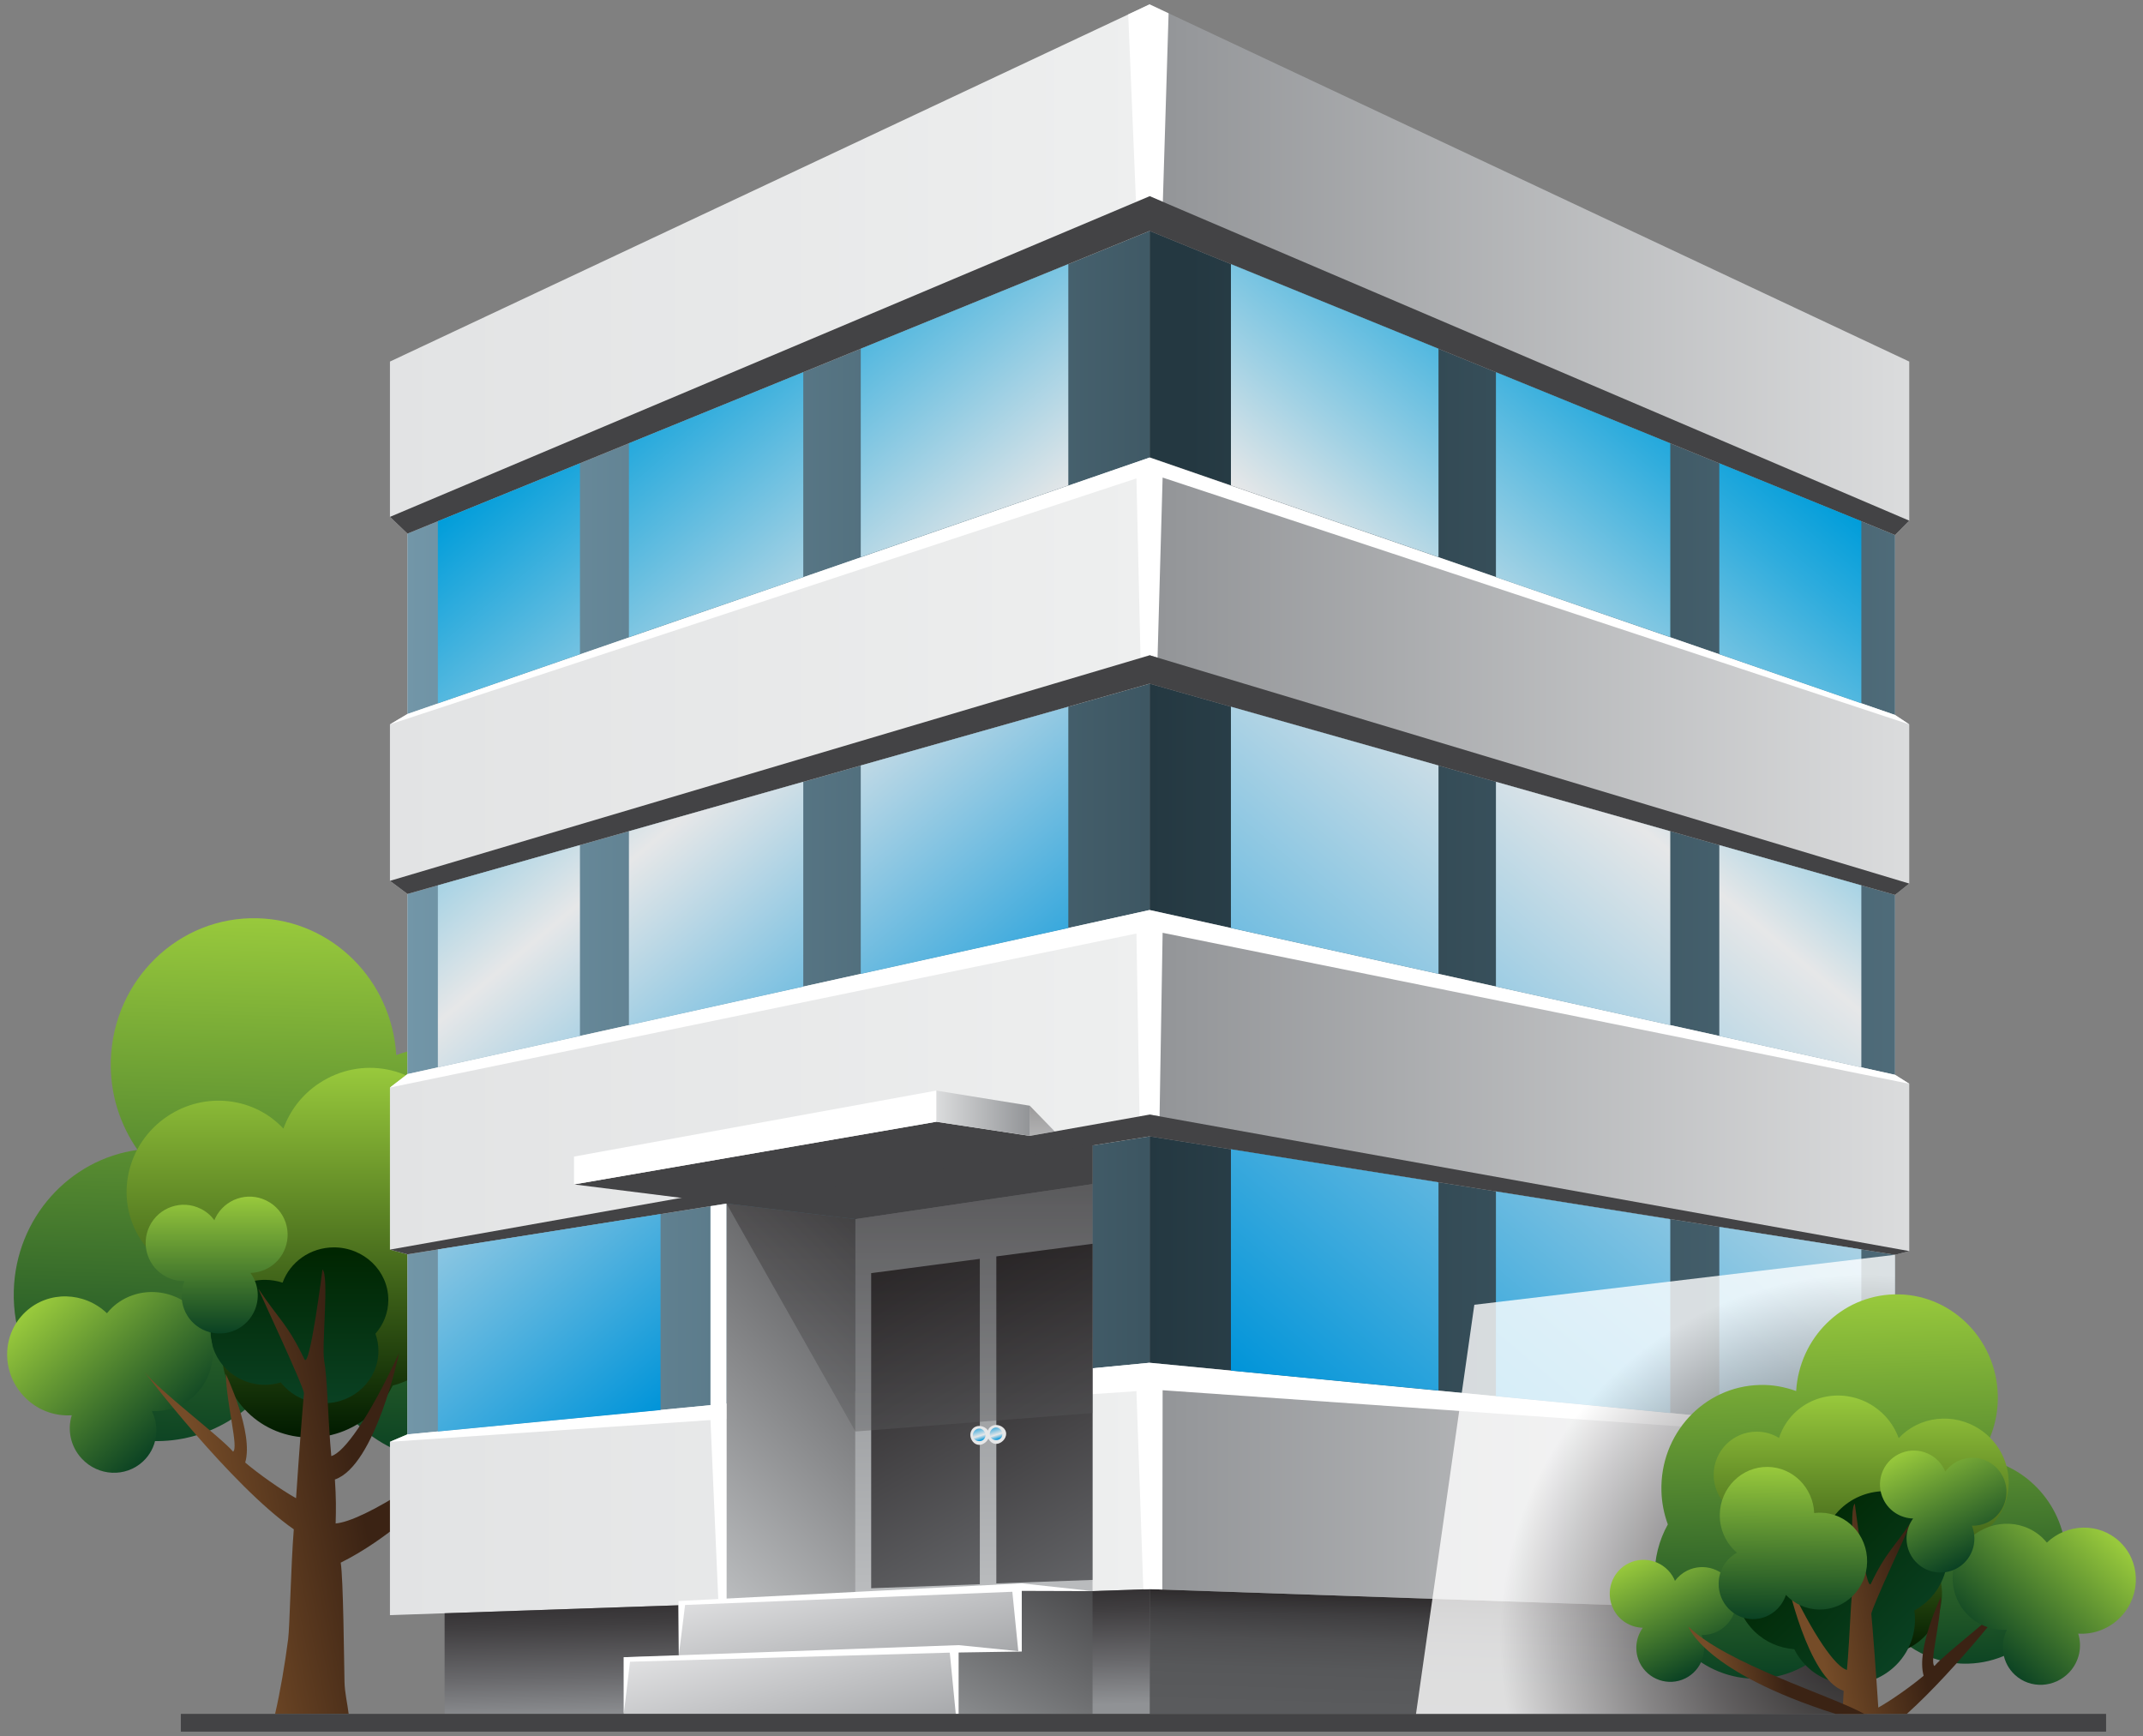 <svg version="1.1" id="Layer_1" xmlns="http://www.w3.org/2000/svg" xmlns:xlink="http://www.w3.org/1999/xlink" x="0px" y="0px"
	 width="300px" height="243px" viewBox="0 0 300 243" enable-background="new 0 0 300 243" xml:space="preserve">
<rect x="0" y="0" width="300" height="243" fill="#808080" stroke="none"/>
<g>
	
		<linearGradient id="SVGID_1_" gradientUnits="userSpaceOnUse" x1="45.893" y1="187.445" x2="45.893" y2="112.075" gradientTransform="matrix(1 0.028 -0.028 1 1.509 15.446)">
		<stop  offset="0" style="stop-color:#0A4123"/>
		<stop  offset="1" style="stop-color:#98C93C"/>
	</linearGradient>
	<path fill="url(#SVGID_1_)" d="M80.901,174.115c0.75-2.057,1.204-4.27,1.274-6.588c0.317-11.313-8.384-20.729-19.433-21.037
		c-2.55-0.068-4.995,0.363-7.268,1.197c-0.639-10.453-8.96-18.861-19.389-19.152c-11.048-0.311-20.255,8.613-20.571,19.928
		c-0.131,4.658,1.288,8.969,3.745,12.494c-9.544,1.314-17.041,9.529-17.328,19.709c-0.315,11.313,8.378,20.742,19.429,21.051
		c7.674,0.205,14.452-4.031,17.995-10.428c0.436,0.037,0.866,0.086,1.309,0.098c1.362,0.037,2.697-0.064,3.995-0.297
		c2.688,7.732,9.769,13.359,18.268,13.6c11.043,0.311,20.258-8.615,20.575-19.926C83.613,180.893,82.641,177.26,80.901,174.115z"/>
	<linearGradient id="SVGID_2_" gradientUnits="userSpaceOnUse" x1="47.153" y1="201.225" x2="47.153" y2="149.474">
		<stop  offset="0" style="stop-color:#001A00"/>
		<stop  offset="1" style="stop-color:#98C93C"/>
	</linearGradient>
	<path fill="url(#SVGID_2_)" d="M67.996,156.686c-1.634,0-3.151,0.457-4.451,1.254c-0.33-1.02-0.804-2.033-1.426-2.973
		c-3.78-5.721-11.591-7.215-17.443-3.334c-2.404,1.588-4.098,3.852-5.001,6.346c-4.073-4.373-10.913-5.248-16.18-1.764
		c-5.857,3.881-7.532,11.641-3.753,17.363c2.627,3.975,7.193,5.895,11.701,5.42c0.136,0.221,0.265,0.461,0.416,0.693
		c0.467,0.701,0.999,1.352,1.578,1.928c-2.96,4.115-3.297,9.715-0.391,14.109c3.781,5.719,11.593,7.215,17.442,3.348
		c2.009-1.334,3.506-3.119,4.482-5.125c1.312-0.35,2.597-0.908,3.795-1.703c5.849-3.865,7.53-11.641,3.752-17.363
		c-0.875-1.314-1.974-2.4-3.201-3.258c0.579-0.453,1.097-0.965,1.58-1.504c1.542,2.279,4.147,3.773,7.101,3.773
		c4.745,0,8.589-3.85,8.589-8.611C76.585,160.535,72.741,156.686,67.996,156.686z"/>
	<linearGradient id="SVGID_3_" gradientUnits="userSpaceOnUse" x1="41.931" y1="196.418" x2="41.931" y2="174.606">
		<stop  offset="0" style="stop-color:#0A4123"/>
		<stop  offset="1" style="stop-color:#002500"/>
	</linearGradient>
	<path fill="url(#SVGID_3_)" d="M54.362,181.955c0-4.055-3.413-7.35-7.619-7.35c-3.326,0-6.148,2.076-7.181,4.936
		c-0.768-0.24-1.595-0.393-2.454-0.393c-4.206,0-7.608,3.283-7.608,7.336c0,4.055,3.402,7.354,7.608,7.354
		c0.765,0,1.506-0.121,2.203-0.328c1.393,1.777,3.586,2.908,6.061,2.908c4.203,0,7.606-3.281,7.606-7.336
		c0-0.844-0.152-1.637-0.421-2.395C53.681,185.414,54.362,183.76,54.362,181.955z"/>
	
		<linearGradient id="SVGID_4_" gradientUnits="userSpaceOnUse" x1="-204.51" y1="570.187" x2="-204.51" y2="543.652" gradientTransform="matrix(0.733 -0.681 0.681 0.733 -213.268 -356.984)">
		<stop  offset="0" style="stop-color:#0A4123"/>
		<stop  offset="1" style="stop-color:#98C93C"/>
	</linearGradient>
	<path fill="url(#SVGID_4_)" d="M15.722,183.01c-0.275,0.256-0.515,0.531-0.748,0.813c-3.196-3.041-8.186-3.178-11.387-0.207
		c-3.331,3.102-3.463,8.371-0.293,11.783c1.814,1.959,4.317,2.869,6.753,2.707c-0.639,2.027-0.186,4.357,1.392,6.059
		c2.308,2.49,6.145,2.666,8.574,0.408c1.968-1.828,2.398-4.713,1.249-7.061c2.129,0.109,4.275-0.607,5.934-2.146
		c3.332-3.1,3.462-8.371,0.294-11.785C24.318,180.182,19.052,179.924,15.722,183.01z"/>
	<linearGradient id="SVGID_5_" gradientUnits="userSpaceOnUse" x1="72.749" y1="205.117" x2="72.749" y2="177.934">
		<stop  offset="0" style="stop-color:#0A4123"/>
		<stop  offset="1" style="stop-color:#98C93C"/>
	</linearGradient>
	<path fill="url(#SVGID_5_)" d="M81.321,191.533c2.293-1.219,3.861-3.619,3.861-6.387c0-3.984-3.228-7.213-7.197-7.213
		c-3.972,0-7.192,3.229-7.192,7.213c0,0.154,0.012,0.318,0.022,0.469c-0.992-0.506-2.117-0.801-3.306-0.801
		c-3.973,0-7.194,3.229-7.194,7.199c0,3.986,3.221,7.213,7.194,7.213c1.191,0,2.315-0.297,3.308-0.814
		c0.263,3.746,3.365,6.705,7.167,6.705c3.969,0,7.197-3.229,7.197-7.199C85.182,195.137,83.615,192.734,81.321,191.533z"/>
	
		<linearGradient id="SVGID_6_" gradientUnits="userSpaceOnUse" x1="15.192" y1="-80.696" x2="6.721" y2="-97.885" gradientTransform="matrix(0.897 0.442 -0.442 0.897 -18.967 252.331)">
		<stop  offset="0" style="stop-color:#0A4123"/>
		<stop  offset="1" style="stop-color:#98C93C"/>
	</linearGradient>
	<path fill="url(#SVGID_6_)" d="M35.059,178.18c1.915-0.049,3.748-1.135,4.654-2.975c1.304-2.66,0.224-5.857-2.422-7.152
		c-2.639-1.311-5.837-0.215-7.142,2.428c-0.049,0.117-0.09,0.221-0.138,0.322c-0.487-0.662-1.134-1.225-1.929-1.609
		c-2.638-1.311-5.836-0.217-7.141,2.426c-1.303,2.645-0.215,5.846,2.424,7.152c0.79,0.387,1.634,0.564,2.463,0.547
		c-1.06,2.576,0.039,5.553,2.564,6.795c2.637,1.297,5.835,0.217,7.14-2.428C36.444,181.834,36.189,179.727,35.059,178.18z"/>
	<linearGradient id="SVGID_7_" gradientUnits="userSpaceOnUse" x1="50.215" y1="208.166" x2="28.743" y2="212.356">
		<stop  offset="0" style="stop-color:#3B2314"/>
		<stop  offset="1" style="stop-color:#754C28"/>
	</linearGradient>
	<path fill="url(#SVGID_7_)" d="M46.987,213.25c0.06-2.025,0.067-3.607-0.104-6.154c5.68-1.957,8.979-17.682,8.979-17.682
		c-4.278,9.197-7.711,13.906-9.484,14.404c-0.203-1.984-0.451-6.676-0.56-8.646c-0.1-1.75-0.207-3.4-0.439-4.756
		c-0.361-2.158,0.727-11.818-0.236-12.725c0,0-1.783,14.143-2.532,12.563c-2.344-4.91-3.621-5.65-6.406-9.807
		c-0.345-0.52,6.414,13.787,6.346,14.598c-0.284,3.225-0.65,7.9-1.104,14.67c-2.116-1.176-5.339-3.471-7.119-4.992
		c1.226-4.178-2.717-12.395-2.717-12.395c0.118,4.436,1.819,10.32,1.017,10.869c-1.735-2.059-10.42-8.564-12.47-11.234
		c0,0,12.146,15.953,20.971,22.109c-0.412,5.18-0.572,13.703-0.789,15.361c-0.444,3.459-1.125,7.441-1.828,10.471H48.81
		c-0.178-1.492-0.551-2.924-0.584-4.533c-0.07-3.186-0.163-14.398-0.529-16.635c12.826-6.381,23.596-21.746,23.596-21.746
		C62.08,206.004,50.816,212.949,46.987,213.25z"/>
</g>
<linearGradient id="SVGID_8_" gradientUnits="userSpaceOnUse" x1="210.873" y1="239.897" x2="211.394" y2="222.449">
	<stop  offset="0" style="stop-color:#5A5B5D"/>
	<stop  offset="0.311" style="stop-color:#57585A"/>
	<stop  offset="0.541" style="stop-color:#4F4F51"/>
	<stop  offset="0.745" style="stop-color:#403F41"/>
	<stop  offset="0.932" style="stop-color:#2C292A"/>
	<stop  offset="1" style="stop-color:#231F20"/>
</linearGradient>
<polygon fill="url(#SVGID_8_)" points="261.323,225.889 160.941,222.441 160.941,239.904 261.323,239.904 "/>
<linearGradient id="SVGID_9_" gradientUnits="userSpaceOnUse" x1="54.589" y1="113.347" x2="160.941" y2="113.347">
	<stop  offset="0" style="stop-color:#E2E3E4"/>
	<stop  offset="1" style="stop-color:#EEEFEF"/>
</linearGradient>
<polygon fill="url(#SVGID_9_)" points="54.589,226.082 160.941,222.441 160.941,0.611 54.589,50.611 54.589,72.349 57.042,74.695 
	57.042,99.942 54.589,101.396 54.589,123.297 57.042,125.133 57.042,150.348 54.589,152.23 54.589,174.916 57.042,175.572 
	57.042,200.779 54.589,201.82 "/>
<linearGradient id="SVGID_10_" gradientUnits="userSpaceOnUse" x1="160.941" y1="113.347" x2="267.277" y2="113.347">
	<stop  offset="0" style="stop-color:#929497"/>
	<stop  offset="1" style="stop-color:#DBDCDD"/>
</linearGradient>
<polygon fill="url(#SVGID_10_)" points="267.277,50.611 160.941,0.611 160.941,222.441 267.277,226.082 267.277,201.902 
	265.288,200.836 265.288,175.641 267.277,175.123 267.277,151.699 265.288,150.447 265.288,125.266 267.277,123.678 
	267.277,101.396 265.288,100.077 265.288,74.891 267.277,72.88 "/>
<linearGradient id="SVGID_11_" gradientUnits="userSpaceOnUse" x1="166.573" y1="66.202" x2="347.927" y2="66.202">
	<stop  offset="0" style="stop-color:#243841"/>
	<stop  offset="1" style="stop-color:#7296A8"/>
</linearGradient>
<polygon fill="url(#SVGID_11_)" points="265.288,74.891 160.941,32.326 160.941,64.012 265.288,100.077 "/>
<linearGradient id="SVGID_12_" gradientUnits="userSpaceOnUse" x1="160.941" y1="123.073" x2="351.553" y2="123.073">
	<stop  offset="0" style="stop-color:#243841"/>
	<stop  offset="1" style="stop-color:#7296A8"/>
</linearGradient>
<polygon fill="url(#SVGID_12_)" points="265.288,125.266 160.941,95.699 160.941,127.381 265.288,150.447 "/>
<linearGradient id="SVGID_13_" gradientUnits="userSpaceOnUse" x1="160.941" y1="179.951" x2="361.314" y2="179.951">
	<stop  offset="0" style="stop-color:#243841"/>
	<stop  offset="1" style="stop-color:#7296A8"/>
</linearGradient>
<polygon fill="url(#SVGID_13_)" points="265.288,175.641 160.941,159.066 160.941,190.754 265.288,200.836 "/>
<linearGradient id="SVGID_14_" gradientUnits="userSpaceOnUse" x1="57.042" y1="179.923" x2="208.586" y2="179.923">
	<stop  offset="0" style="stop-color:#7296A8"/>
	<stop  offset="1" style="stop-color:#243841"/>
</linearGradient>
<polygon fill="url(#SVGID_14_)" points="57.042,175.572 57.042,200.779 160.941,190.754 160.941,159.066 "/>
<linearGradient id="SVGID_15_" gradientUnits="userSpaceOnUse" x1="57.042" y1="123.023" x2="211.354" y2="123.023">
	<stop  offset="0" style="stop-color:#7296A8"/>
	<stop  offset="1" style="stop-color:#243841"/>
</linearGradient>
<polygon fill="url(#SVGID_15_)" points="57.042,125.133 57.042,150.348 160.941,127.381 160.941,95.699 "/>
<linearGradient id="SVGID_16_" gradientUnits="userSpaceOnUse" x1="57.042" y1="66.134" x2="218.389" y2="66.134">
	<stop  offset="0" style="stop-color:#7296A8"/>
	<stop  offset="1" style="stop-color:#243841"/>
</linearGradient>
<polygon fill="url(#SVGID_16_)" points="57.042,74.695 57.042,99.942 160.941,64.045 160.941,32.326 "/>
<linearGradient id="SVGID_17_" gradientUnits="userSpaceOnUse" x1="111.839" y1="239.831" x2="111.339" y2="222.382">
	<stop  offset="0" style="stop-color:#909295"/>
	<stop  offset="0.345" style="stop-color:#69696C"/>
	<stop  offset="0.762" style="stop-color:#403E40"/>
	<stop  offset="0.973" style="stop-color:#302D2F"/>
	<stop  offset="1" style="stop-color:#231F20"/>
</linearGradient>
<polygon fill="url(#SVGID_17_)" points="62.241,225.818 160.941,222.441 160.941,239.904 62.241,239.904 "/>
<polygon fill="#FFFFFF" points="54.589,101.396 57.042,99.942 160.941,64.045 265.288,100.077 267.277,101.396 162.756,66.846 
	162.045,92.062 160.941,91.723 159.663,92.101 159.091,66.964 "/>
<polygon fill="#FFFFFF" points="54.589,152.23 57.042,150.348 160.941,127.381 265.288,150.447 267.277,151.699 162.756,130.57 
	162.329,156.254 160.941,156.016 159.522,156.254 159.091,130.67 "/>
<polygon fill="#FFFFFF" points="54.589,201.82 57.042,200.779 160.941,190.754 265.288,200.836 267.277,201.902 162.756,194.6 
	162.716,222.498 160.941,222.441 160.055,222.471 159.091,194.729 "/>
<polygon fill="#434345" points="57.042,125.133 54.589,123.297 160.941,91.723 267.277,123.678 265.288,125.266 160.941,95.699 "/>
<polygon fill="#434345" points="57.042,175.572 54.589,174.916 160.941,156.016 267.277,175.123 265.288,175.641 160.941,159.066 
	"/>
<polygon fill="#FFFFFF" points="159.028,28.265 160.941,27.465 162.787,28.252 163.593,1.861 160.941,0.611 157.94,2.019 "/>
<polygon fill="#434345" points="57.042,74.695 54.589,72.349 160.941,27.465 267.277,72.88 265.288,74.891 160.941,32.326 "/>
<linearGradient id="SVGID_18_" gradientUnits="userSpaceOnUse" x1="92.058" y1="214.831" x2="127.996" y2="178.893">
	<stop  offset="0" style="stop-color:#BBBDBF"/>
	<stop  offset="1" style="stop-color:#545456"/>
</linearGradient>
<polygon fill="url(#SVGID_18_)" points="119.75,223.857 101.7,224.473 101.7,168.469 119.75,170.646 "/>
<linearGradient id="SVGID_19_" gradientUnits="userSpaceOnUse" x1="136.348" y1="223.857" x2="136.348" y2="160.33">
	<stop  offset="0" style="stop-color:#BBBDBF"/>
	<stop  offset="1" style="stop-color:#7A7C7F"/>
</linearGradient>
<polygon fill="url(#SVGID_19_)" points="152.946,160.33 119.75,165.613 119.75,223.857 152.946,222.717 "/>
<linearGradient id="SVGID_20_" gradientUnits="userSpaceOnUse" x1="135" y1="178.452" x2="157.977" y2="218.249">
	<stop  offset="0" style="stop-color:#231F20"/>
	<stop  offset="1" style="stop-color:#626366"/>
</linearGradient>
<polygon fill="url(#SVGID_20_)" points="152.946,174.1 139.477,175.867 139.477,221.641 152.946,221.152 "/>
<polygon fill="#434345" points="152.946,160.33 144.161,158.992 95.307,167.678 101.7,168.469 119.75,170.646 152.946,165.742 "/>
<polygon fill="#FFFFFF" points="101.7,168.469 101.7,224.473 100.577,224.443 99.46,198.781 99.46,196.686 99.46,168.836 "/>
<linearGradient id="SVGID_21_" gradientUnits="userSpaceOnUse" x1="118.543" y1="180.18" x2="141.202" y2="219.425">
	<stop  offset="0" style="stop-color:#231F20"/>
	<stop  offset="1" style="stop-color:#626366"/>
</linearGradient>
<polygon fill="url(#SVGID_21_)" points="121.957,178.209 121.957,222.32 137.167,221.754 137.167,176.209 "/>
<g>
	<path fill-rule="evenodd" clip-rule="evenodd" fill="#E6E7E8" d="M140.856,200.695c0-0.699-0.707-1.232-1.417-1.232
		c-0.699,0-1.234,0.533-1.234,1.232c0,0.717,0.535,1.416,1.234,1.416C140.149,202.111,140.856,201.412,140.856,200.695z"/>
	
		<linearGradient id="SVGID_22_" gradientUnits="userSpaceOnUse" x1="9.383" y1="91.248" x2="11.542" y2="90.588" gradientTransform="matrix(0 -1 1 0 48.443 210.919)">
		<stop  offset="0" style="stop-color:#0094D9"/>
		<stop  offset="0.32" style="stop-color:#E6E7E8"/>
		<stop  offset="1" style="stop-color:#0094D9"/>
	</linearGradient>
	<path fill-rule="evenodd" clip-rule="evenodd" fill="url(#SVGID_22_)" d="M140.33,200.695c0-0.35-0.356-0.883-0.891-0.883
		c-0.523,0-0.88,0.533-0.88,0.883c0,0.531,0.357,0.883,0.88,0.883C139.974,201.578,140.33,201.227,140.33,200.695z"/>
</g>
<g>
	<path fill-rule="evenodd" clip-rule="evenodd" fill="#E6E7E8" d="M138.492,200.846c0-0.713-0.707-1.246-1.415-1.246
		c-0.707,0-1.236,0.533-1.236,1.246c0,0.703,0.529,1.402,1.236,1.402C137.785,202.248,138.492,201.549,138.492,200.846z"/>
	
		<linearGradient id="SVGID_23_" gradientUnits="userSpaceOnUse" x1="9.232" y1="88.883" x2="11.39" y2="88.223" gradientTransform="matrix(0 -1 1 0 48.443 210.919)">
		<stop  offset="0" style="stop-color:#0094D9"/>
		<stop  offset="0.32" style="stop-color:#E6E7E8"/>
		<stop  offset="1" style="stop-color:#0094D9"/>
	</linearGradient>
	<path fill-rule="evenodd" clip-rule="evenodd" fill="url(#SVGID_23_)" d="M137.961,200.846c0-0.363-0.35-0.881-0.884-0.881
		c-0.525,0-0.882,0.518-0.882,0.881c0,0.52,0.357,0.885,0.882,0.885C137.611,201.73,137.961,201.365,137.961,200.846z"/>
</g>
<polygon fill="#434345" points="131.069,157.02 80.357,165.791 101.7,168.469 152.946,160.33 "/>
<linearGradient id="SVGID_24_" gradientUnits="userSpaceOnUse" x1="131.069" y1="155.825" x2="144.161" y2="155.825">
	<stop  offset="0" style="stop-color:#DBDCDD"/>
	<stop  offset="1" style="stop-color:#929497"/>
</linearGradient>
<polygon fill="url(#SVGID_24_)" points="144.161,154.775 131.069,152.658 131.069,157.02 144.161,158.992 "/>
<polygon fill="#FFFFFF" points="80.357,161.895 131.069,152.658 131.069,157.02 80.357,165.791 "/>
<linearGradient id="SVGID_25_" gradientUnits="userSpaceOnUse" x1="115.596" y1="213.269" x2="122.828" y2="242.535">
	<stop  offset="0" style="stop-color:#F1F1F2"/>
	<stop  offset="1" style="stop-color:#929497"/>
</linearGradient>
<polygon fill="url(#SVGID_25_)" points="95.029,231.969 143.037,231.174 143.037,222.389 94.982,224.104 "/>
<linearGradient id="SVGID_26_" gradientUnits="userSpaceOnUse" x1="139.301" y1="242.856" x2="151.432" y2="221.843">
	<stop  offset="0" style="stop-color:#898B8D"/>
	<stop  offset="1" style="stop-color:#4A4A4C"/>
</linearGradient>
<polygon fill="url(#SVGID_26_)" points="143.037,222.389 143.037,231.174 134.189,231.02 134.189,239.904 152.946,239.904 
	152.946,231.33 152.946,222.717 "/>
<linearGradient id="SVGID_27_" gradientUnits="userSpaceOnUse" x1="107.153" y1="221.711" x2="115.121" y2="252.115">
	<stop  offset="0" style="stop-color:#F1F1F2"/>
	<stop  offset="1" style="stop-color:#929497"/>
</linearGradient>
<polygon fill="url(#SVGID_27_)" points="87.322,231.971 134.189,231.02 134.189,239.904 87.322,239.904 "/>
<polygon fill="#FFFFFF" points="152.946,222.717 143.037,221.633 94.982,224.104 95.028,231.691 95.906,224.658 141.717,222.811 
	142.554,231.146 143.037,231.174 143.037,222.686 "/>
<polygon fill="#FFFFFF" points="143.037,231.174 134.189,230.279 87.322,231.971 87.322,239.904 88.198,232.604 132.961,231.332 
	133.799,239.904 134.189,239.904 134.189,231.313 "/>
<rect x="25.314" y="239.904" fill="#434345" width="269.517" height="2.484"/>
<linearGradient id="SVGID_28_" gradientUnits="userSpaceOnUse" x1="138.827" y1="158.476" x2="64.684" y2="70.116">
	<stop  offset="0" style="stop-color:#0094D9"/>
	<stop  offset="0.534" style="stop-color:#E6E7E8"/>
	<stop  offset="1" style="stop-color:#009DDA"/>
</linearGradient>
<path fill="url(#SVGID_28_)" d="M61.298,174.885v25.49l31.177-3.006v-27.434L61.298,174.885z M61.298,123.93v25.48l19.89-4.393
	v-26.726L61.298,123.93z M88.042,116.353v27.149l24.409-5.4v-28.669L88.042,116.353z M120.498,107.15v29.174l29.058-6.424V98.922
	L120.498,107.15z M61.298,72.957v25.491l19.89-6.872V64.853L61.298,72.957z M88.042,62.052v27.136l24.409-8.404V52.1L88.042,62.052z
	 M149.556,36.967l-29.058,11.848V77.98l29.058-10.027V36.967z"/>
<linearGradient id="SVGID_29_" gradientUnits="userSpaceOnUse" x1="257.187" y1="70.118" x2="162.176" y2="183.347">
	<stop  offset="0" style="stop-color:#009DDA"/>
	<stop  offset="0.078" style="stop-color:#2EACDD"/>
	<stop  offset="0.254" style="stop-color:#A0D1E4"/>
	<stop  offset="0.356" style="stop-color:#E6E7E8"/>
	<stop  offset="1" style="stop-color:#0094D9"/>
</linearGradient>
<path fill="url(#SVGID_29_)" d="M240.687,198.447l19.884,1.928v-25.49l-19.884-3.145V198.447z M209.416,195.436l24.407,2.354
	v-27.127l-24.407-3.887V195.436z M172.318,191.857l29.059,2.795v-29.154l-29.059-4.627V191.857z M240.687,145.018l19.884,4.393
	v-25.48l-19.884-5.638V145.018z M209.416,138.102l24.407,5.4v-27.149l-24.407-6.92V138.102z M172.318,129.9l29.059,6.424V107.15
	l-29.059-8.229V129.9z M240.687,91.576l19.884,6.872V72.957l-19.884-8.104V91.576z M209.416,80.783l24.407,8.404V62.052
	L209.416,52.1V80.783z M172.318,36.967v30.986l29.059,10.027V48.814L172.318,36.967z"/>
<linearGradient id="SVGID_30_" gradientUnits="userSpaceOnUse" x1="127.323" y1="200.375" x2="127.323" y2="165.742">
	<stop  offset="0" style="stop-color:#5A5B5D"/>
	<stop  offset="0.317" style="stop-color:#484749"/>
	<stop  offset="1" style="stop-color:#231F20"/>
</linearGradient>
<polygon opacity="0.4" fill="url(#SVGID_30_)" points="101.7,168.469 119.75,170.646 152.946,165.742 152.946,197.789 
	119.75,200.375 "/>
<linearGradient id="SVGID_31_" gradientUnits="userSpaceOnUse" x1="145.907" y1="158.992" x2="145.907" y2="154.775">
	<stop  offset="0" style="stop-color:#5A5B5D"/>
	<stop  offset="0.317" style="stop-color:#484749"/>
	<stop  offset="1" style="stop-color:#231F20"/>
</linearGradient>
<polygon opacity="0.4" fill="url(#SVGID_31_)" points="144.161,154.775 147.652,158.373 144.161,158.992 "/>
<radialGradient id="SVGID_32_" cx="261.003" cy="229.425" r="61.59" gradientUnits="userSpaceOnUse">
	<stop  offset="0" style="stop-color:#231F20"/>
	<stop  offset="0.078" style="stop-color:#2B2728"/>
	<stop  offset="0.198" style="stop-color:#403D3D"/>
	<stop  offset="0.346" style="stop-color:#636061"/>
	<stop  offset="0.515" style="stop-color:#939192"/>
	<stop  offset="0.7" style="stop-color:#D0CFD0"/>
	<stop  offset="0.829" style="stop-color:#FFFFFF"/>
</radialGradient>
<polygon opacity="0.8" fill="url(#SVGID_32_)" points="206.392,182.637 265.288,175.641 265.288,200.836 267.277,201.902 
	267.277,226.082 261.323,225.889 261.323,239.904 198.228,239.904 "/>
<g>
	
		<linearGradient id="SVGID_33_" gradientUnits="userSpaceOnUse" x1="287.365" y1="211.122" x2="287.365" y2="157.887" gradientTransform="matrix(-1 0.028 0.028 1 542.198 15.446)">
		<stop  offset="0" style="stop-color:#0A4123"/>
		<stop  offset="1" style="stop-color:#98C93C"/>
	</linearGradient>
	<path fill="url(#SVGID_33_)" d="M233.482,213.377c-0.533-1.453-0.852-3.021-0.896-4.65c-0.229-7.996,5.915-14.654,13.721-14.861
		c1.8-0.061,3.527,0.264,5.139,0.85c0.443-7.391,6.319-13.324,13.694-13.533c7.792-0.223,14.306,6.08,14.532,14.063
		c0.089,3.301-0.92,6.348-2.657,8.838c6.752,0.93,12.043,6.734,12.248,13.928c0.214,7.982-5.925,14.639-13.732,14.861
		c-5.409,0.145-10.208-2.848-12.697-7.375c-0.307,0.027-0.611,0.076-0.924,0.084c-0.973,0.027-1.913-0.061-2.827-0.213
		c-1.904,5.461-6.905,9.428-12.911,9.604c-7.79,0.223-14.307-6.084-14.521-14.064C231.563,218.16,232.259,215.588,233.482,213.377z"
		/>
	
		<linearGradient id="SVGID_34_" gradientUnits="userSpaceOnUse" x1="283.156" y1="231.648" x2="283.156" y2="195.343" gradientTransform="matrix(-1 0 0 1 543.707 0)">
		<stop  offset="0" style="stop-color:#001A00"/>
		<stop  offset="1" style="stop-color:#98C93C"/>
	</linearGradient>
	<path fill="url(#SVGID_34_)" d="M245.929,200.398c1.147,0,2.205,0.324,3.116,0.881c0.235-0.715,0.561-1.426,1.008-2.086
		c2.65-4.012,8.132-5.053,12.237-2.344c1.691,1.121,2.878,2.701,3.51,4.457c2.86-3.061,7.652-3.672,11.354-1.232
		c4.104,2.709,5.282,8.166,2.631,12.182c-1.839,2.775-5.044,4.135-8.209,3.797c-0.104,0.156-0.19,0.328-0.29,0.494
		c-0.326,0.488-0.709,0.941-1.109,1.34c2.076,2.893,2.313,6.828,0.272,9.904c-2.65,4.014-8.132,5.068-12.235,2.342
		c-1.411-0.926-2.471-2.176-3.148-3.584c-0.918-0.25-1.817-0.637-2.66-1.193c-4.104-2.711-5.28-8.168-2.631-12.182
		c0.612-0.924,1.386-1.689,2.249-2.291c-0.414-0.32-0.777-0.674-1.111-1.045c-1.088,1.59-2.911,2.643-4.983,2.643
		c-3.335,0-6.03-2.713-6.03-6.041C239.898,203.096,242.594,200.398,245.929,200.398z"/>
	
		<linearGradient id="SVGID_35_" gradientUnits="userSpaceOnUse" x1="665.459" y1="831.576" x2="665.459" y2="805.243" gradientTransform="matrix(-0.699 0.715 0.715 0.699 139.295 -827.095)">
		<stop  offset="0" style="stop-color:#0A4123"/>
		<stop  offset="1" style="stop-color:#002500"/>
	</linearGradient>
	<path fill="url(#SVGID_35_)" d="M245.612,228.361c-3.51-3.428-3.536-9.068-0.066-12.611c2.755-2.813,6.862-3.445,10.187-1.898
		c0.425-0.863,0.979-1.67,1.682-2.4c3.469-3.543,9.111-3.635,12.608-0.225c3.496,3.424,3.537,9.066,0.067,12.625
		c-0.645,0.641-1.345,1.174-2.102,1.584c0.386,2.66-0.438,5.479-2.479,7.563c-3.469,3.543-9.108,3.648-12.606,0.223
		c-0.732-0.715-1.302-1.512-1.723-2.375C249.152,230.703,247.165,229.879,245.612,228.361z"/>
	
		<linearGradient id="SVGID_36_" gradientUnits="userSpaceOnUse" x1="281.953" y1="-160.036" x2="281.953" y2="-177.991" gradientTransform="matrix(-0.897 0.442 0.442 0.897 562.674 252.331)">
		<stop  offset="0" style="stop-color:#0A4123"/>
		<stop  offset="1" style="stop-color:#98C93C"/>
	</linearGradient>
	<path fill="url(#SVGID_36_)" d="M229.984,227.848c-1.711-0.043-3.347-1.004-4.144-2.654c-1.164-2.355-0.201-5.209,2.149-6.369
		c2.353-1.16,5.206-0.178,6.369,2.176c0.043,0.09,0.079,0.199,0.116,0.289c0.443-0.594,1.023-1.098,1.723-1.443
		c2.351-1.158,5.204-0.193,6.367,2.162c1.161,2.357,0.198,5.211-2.151,6.373c-0.716,0.344-1.459,0.502-2.203,0.486
		c0.937,2.297-0.034,4.953-2.291,6.066c-2.35,1.158-5.204,0.178-6.366-2.176C228.757,231.123,228.972,229.232,229.984,227.848z"/>
	<g>
		<linearGradient id="SVGID_37_" gradientUnits="userSpaceOnUse" x1="267.596" y1="224.352" x2="254.161" y2="226.973">
			<stop  offset="0" style="stop-color:#3B2314"/>
			<stop  offset="1" style="stop-color:#754C28"/>
		</linearGradient>
		<path fill="url(#SVGID_37_)" d="M258.094,236.682c-0.079,1.266-0.112,2.275-0.117,3.223h8.963
			c7.165-6.449,14.981-16.719,14.981-16.719c-1.822,2.395-9.573,8.188-11.116,10.016c-0.704-0.492,0.808-5.738,0.905-9.674
			c0,0-3.512,7.313-2.415,11.035c-1.596,1.357-4.456,3.398-6.349,4.457c-0.398-6.043-0.72-10.207-0.975-13.084
			c-0.061-0.727,5.957-13.471,5.647-13.016c-2.474,3.709-3.612,4.371-5.702,8.748c-0.676,1.402-2.262-11.191-2.262-11.191
			c-0.856,0.801,0.108,9.416-0.212,11.336c-0.207,1.215-0.305,2.682-0.387,4.236c-0.105,1.754-0.317,5.945-0.502,7.709
			c-1.575-0.445-4.64-4.639-8.454-12.83C250.101,220.928,253.038,234.943,258.094,236.682z"/>
		<linearGradient id="SVGID_38_" gradientUnits="userSpaceOnUse" x1="249.442" y1="233.64" x2="239.919" y2="235.498">
			<stop  offset="0" style="stop-color:#3B2314"/>
			<stop  offset="1" style="stop-color:#754C28"/>
		</linearGradient>
		<path fill="url(#SVGID_38_)" d="M256.962,239.904h4.019c-4.557-2.541-19.275-6.982-24.63-12.227
			C236.351,227.678,238.453,234.018,256.962,239.904z"/>
	</g>
	
		<linearGradient id="SVGID_39_" gradientUnits="userSpaceOnUse" x1="-48.57" y1="756.559" x2="-48.57" y2="732.914" gradientTransform="matrix(-0.733 -0.681 -0.681 0.733 756.975 -356.984)">
		<stop  offset="0" style="stop-color:#0A4123"/>
		<stop  offset="1" style="stop-color:#98C93C"/>
	</linearGradient>
	<path fill="url(#SVGID_39_)" d="M285.878,215.215c0.247,0.23,0.453,0.477,0.664,0.715c2.851-2.711,7.295-2.822,10.152-0.17
		c2.965,2.75,3.09,7.461,0.262,10.492c-1.626,1.744-3.848,2.559-6.027,2.416c0.574,1.799,0.175,3.889-1.232,5.4
		c-2.056,2.205-5.479,2.375-7.639,0.365c-1.756-1.639-2.149-4.195-1.119-6.301c-1.901,0.098-3.805-0.533-5.284-1.91
		c-2.966-2.766-3.089-7.465-0.263-10.496C278.219,212.68,282.912,212.463,285.878,215.215z"/>
	
		<linearGradient id="SVGID_40_" gradientUnits="userSpaceOnUse" x1="241.258" y1="-157.042" x2="241.258" y2="-174.983" gradientTransform="matrix(-0.897 0.442 0.442 0.897 562.674 252.331)">
		<stop  offset="0" style="stop-color:#0A4123"/>
		<stop  offset="1" style="stop-color:#98C93C"/>
	</linearGradient>
	<path fill="url(#SVGID_40_)" d="M267.817,212.557c-1.711-0.043-3.347-1.02-4.145-2.652c-1.163-2.355-0.2-5.211,2.15-6.369
		c2.352-1.162,5.205-0.195,6.369,2.16c0.043,0.105,0.079,0.199,0.116,0.289c0.442-0.592,1.023-1.084,1.723-1.443
		c2.351-1.16,5.204-0.18,6.367,2.178c1.161,2.355,0.198,5.211-2.152,6.369c-0.716,0.346-1.458,0.49-2.203,0.475
		c0.938,2.297-0.033,4.953-2.29,6.066c-2.351,1.16-5.204,0.193-6.368-2.164C266.589,215.818,266.805,213.943,267.817,212.557z"/>
	
		<linearGradient id="SVGID_41_" gradientUnits="userSpaceOnUse" x1="304.396" y1="155.92" x2="304.396" y2="134.585" gradientTransform="matrix(1 0.016 -0.016 1 -51.005 65.982)">
		<stop  offset="0" style="stop-color:#0A4123"/>
		<stop  offset="1" style="stop-color:#98C93C"/>
	</linearGradient>
	<path fill="url(#SVGID_41_)" d="M254.857,211.74c-0.301-0.004-0.595,0.018-0.886,0.051c-0.149-3.545-2.978-6.402-6.493-6.457
		c-3.661-0.055-6.666,2.93-6.723,6.674c-0.033,2.139,0.909,4.07,2.407,5.33c-1.5,0.82-2.54,2.434-2.568,4.291
		c-0.041,2.723,2.078,4.971,4.755,5.01c2.158,0.033,4.009-1.4,4.662-3.389c1.177,1.234,2.807,2.023,4.642,2.051
		c3.647,0.055,6.667-2.93,6.725-6.674C261.435,214.883,258.52,211.795,254.857,211.74z"/>
</g>
</svg>